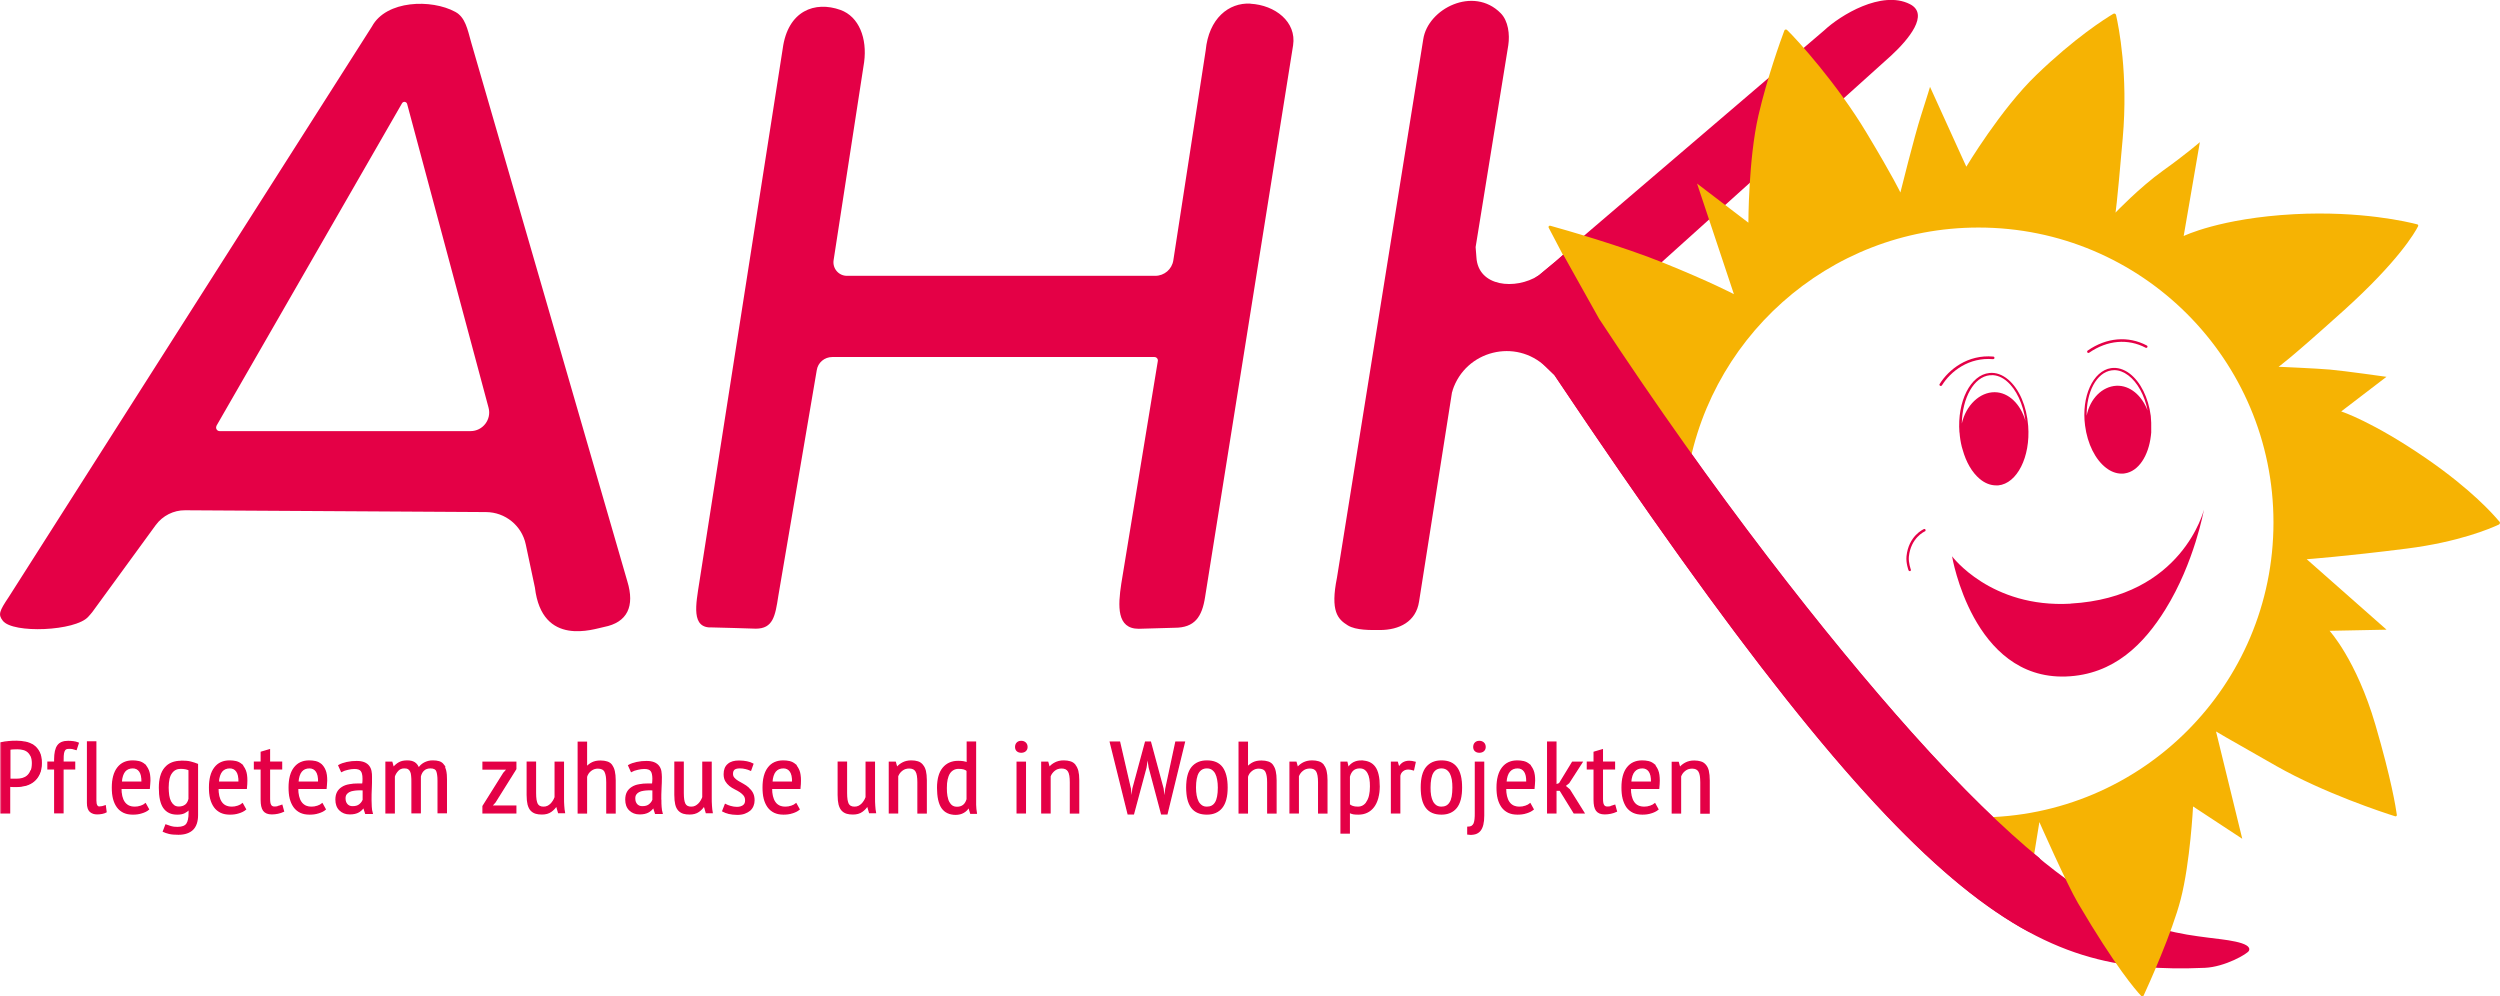 <?xml version="1.0" encoding="UTF-8"?>
<svg xmlns="http://www.w3.org/2000/svg" id="Ebene_1" viewBox="0 0 221.06 88.11">
  <defs>
    <style>.cls-1{fill:none;stroke:#e40046;stroke-miterlimit:10;stroke-width:.13px;}.cls-2{fill:#e40046;}.cls-2,.cls-3{stroke-width:0px;}.cls-3{fill:#f6b303;}</style>
  </defs>
  <path class="cls-2" d="m19.14,37.65l16.41-28.52c.11-.19.39-.15.45.06l7.2,26.86c.28,1.04-.51,2.07-1.59,2.07h-22.19c-.24,0-.39-.26-.27-.47M41.67,3.77c-.34-1.22-.53-2.24-1.41-2.72-2.11-1.15-6.11-1.04-7.37,1.29L.78,52.78c-.85,1.27-.96,1.56-.53,2.11.88,1.15,6.44.92,7.56-.36.12-.14.25-.27.36-.42l5.6-7.68c.61-.83,1.58-1.32,2.6-1.31l26.61.16c1.7.01,3.16,1.2,3.51,2.86l.81,3.82c.63,5.3,5.24,3.65,6.11,3.48,2.06-.4,2.74-1.82,2.06-4.04L41.67,3.77Z"></path>
  <path class="cls-2" d="m110.56.32c-1.9-.1-3.68,1.3-3.95,4.15l-2.86,18.55c-.12.79-.8,1.37-1.6,1.37h-27.26c-.73,0-1.29-.65-1.18-1.38l2.7-17.52c.28-2.09-.45-4.02-2.09-4.61-2.25-.81-4.66.05-5.11,3.43l-7.37,47.16c-.3,1.96-.77,4.12,1.14,4.01.19-.01,3.67.11,3.85.11,1.52,0,1.72-1.1,1.99-2.88l3.4-19.97c.1-.68.69-1.17,1.37-1.17h28.49c.19,0,.33.17.3.35l-3.23,19.68c-.3,1.98-.42,4,1.54,4,.17,0,3-.09,3.17-.09,1.77,0,2.43-.95,2.7-2.73l7.78-48.77c.32-2.08-1.59-3.56-3.77-3.68"></path>
  <path class="cls-2" d="m128.45,34.53l-.06.17-2.91,18.49c-.27,1.78-1.74,2.52-3.48,2.52-.77,0-2.09.04-2.82-.41-.89-.55-1.56-1.24-.96-4.22l7.63-47.61c.41-2.71,4.45-4.74,6.85-2.3.67.68.81,1.88.67,2.82l-2.89,17.86.07.9c.15,2.62,3.45,2.91,5.49,1.62l1.44-1.19c.87-.76,1.7-1.56,1.85-1.71l21.98-18.79c1.42-1.33,5.07-3.57,7.56-2.32,1.78.89-.13,3.15-1.63,4.54l-25.87,23.29c10.2,15.53,20.19,28.22,27.67,36.59,14.97,16.75,21.5,17.52,26.21,18.13,1.29.17,3.96.38,3.61,1.16-.12.27-2.12,1.43-3.9,1.51-15.1.63-25.25-4.2-57.52-52.41l-.74-.72c-2.67-2.57-7.11-1.46-8.26,2.07"></path>
  <path class="cls-3" d="m221.01,46.13c-.52-.63-2.48-2.85-6.48-5.6-4.74-3.26-7.51-4.15-7.51-4.15l4-3.06s-3.74-.53-4.99-.64c-1.13-.1-4.55-.25-4.55-.25,0,0,.76-.47,5.78-4.99,4.79-4.32,6.27-6.86,6.56-7.44.03-.07,0-.14-.07-.16-.79-.21-4.98-1.21-10.88-.9-6.57.35-9.78,1.93-9.78,1.93l1.43-8.3s-1.19,1.04-3.26,2.52-4.2,3.71-4.2,3.71c0,0,.09-.24.64-6.57.5-5.65-.36-9.89-.59-10.9-.02-.11-.15-.17-.24-.11-.72.43-3.38,2.1-6.82,5.42-3.13,3.01-6.18,8.1-6.18,8.1l-3.21-7.06s-.2.69-.79,2.52c-.59,1.83-1.83,6.82-1.83,6.82,0,0-.59-1.28-2.97-5.24-2.62-4.38-6.21-8.33-7.05-9.13-.08-.07-.2-.05-.24.05-.32.85-1.52,4.18-2.29,7.5-.89,3.85-.89,9.49-.89,9.49l-4.54-3.46,3.26,9.78s-2.07-1.09-6.23-2.77c-3.63-1.47-8.78-2.94-10.01-3.28-.1-.03-.19.08-.14.17l11.53,21.98.6.89c1.58-12.89,12.56-22.88,25.88-22.88,14.41,0,26.08,11.68,26.08,26.08s-11.68,26.08-26.08,26.08c-.7,0-1.39-.04-2.08-.09l6.42,6.92,1.04-6.42s2.42,5.48,3.41,7.16c3.32,5.64,5.1,7.69,5.59,8.21.07.07.18.05.22-.03.44-.95,2.53-5.6,3.28-8.52.84-3.26,1.09-8.2,1.09-8.2l4.35,2.86-2.32-9.49s.64.4,5.34,3.06c4.23,2.4,9.5,4.13,10.5,4.44.08.03.16-.04.15-.12-.09-.65-.48-3.13-1.9-7.98-1.68-5.73-4.05-8.3-4.05-8.3l5.04-.1-7.06-6.23s3.41-.25,8.84-.94c4.59-.58,7.39-1.77,8.14-2.12.11-.05.14-.19.06-.28"></path>
  <path class="cls-2" d="m136.05,24.36l2.19-1.82,3.16,5.65c10.21,15.53,20.19,28.22,27.67,36.59,4.44,4.96,8.13,8.52,11.26,11.09.31.26,4.11,9.42-1.53,6.2-9.52-5.45-21.06-18.61-41.34-48.9l-.75-.72c-2.67-2.57-2.7-6.81-.66-8.1"></path>
  <path class="cls-2" d="m176.12,33.17c.45,0,.91.18,1.33.54.84.71,1.45,2.03,1.65,3.51-.43-1.48-1.48-2.53-2.72-2.54-1.32-.01-2.54,1.15-2.91,2.77.05-2.28,1.07-4.13,2.48-4.27.06,0,.11,0,.16,0m-2.84,5.06c.03.44.1.87.2,1.27.02.09.05.18.08.27.3,1.08.82,1.99,1.5,2.56.46.39.96.58,1.46.58.06,0,.12,0,.18,0,1.67-.16,2.86-2.52,2.65-5.26-.13-1.75-.8-3.28-1.77-4.1-.51-.43-1.08-.64-1.65-.58-1.68.16-2.87,2.52-2.66,5.26"></path>
  <path class="cls-2" d="m186.71,32.75c.08-.01.16-.02.24-.02.42,0,.84.16,1.24.46.82.62,1.44,1.76,1.71,3.11-.51-1.33-1.56-2.24-2.75-2.19-1.27.06-2.35,1.15-2.64,2.65-.03-2.09.87-3.82,2.2-4.01m-.47,8.63c.43.33.9.5,1.36.5.09,0,.19,0,.28-.02,1.22-.18,2.1-1.55,2.31-3.33.03-.19.04-.38.03-.56.01-.39,0-.78-.04-1.19-.21-1.62-.91-3.02-1.87-3.75-.52-.39-1.08-.56-1.64-.48-1.6.24-2.64,2.52-2.3,5.08.21,1.62.91,3.02,1.87,3.75"></path>
  <path class="cls-2" d="m176.24,31.75c.06.01.12-.04.12-.1s-.04-.12-.1-.12c-2.26-.2-3.94,1.13-4.75,2.43-.03.05-.02.12.04.15.02.01.04.02.06.02.04,0,.07-.02.1-.05.78-1.25,2.38-2.51,4.54-2.32"></path>
  <path class="cls-2" d="m184.67,31.21s.04,0,.06-.02c1.6-1.11,3.43-1.27,5-.44.05.03.12,0,.15-.05.03-.05,0-.12-.05-.15-1.65-.87-3.56-.71-5.23.45-.05.04-.06.1-.03.16.02.03.06.05.09.05"></path>
  <path class="cls-2" d="m170.13,46.78c-.06.02-1.37.61-1.55,2.41-.06.59.17,1.21.18,1.24.02.04.06.07.1.07.01,0,.02,0,.04,0,.06-.02.09-.09.06-.15,0,0-.22-.6-.17-1.13.17-1.66,1.36-2.21,1.41-2.23.06-.02.08-.09.06-.15s-.09-.08-.15-.06"></path>
  <path class="cls-2" d="m183.1,53.38c-7.08.4-10.49-4.19-10.49-4.19,0,0,1.81,10.89,10.04,10.63,4.31-.14,6.97-2.95,8.82-5.93,2.58-4.15,3.41-8.82,3.41-8.82,0,0-1.89,7.74-11.78,8.3"></path>
  <path class="cls-2" d="m2.74,68.18c-.08.19-.19.34-.32.45-.13.11-.28.18-.45.23-.17.04-.35.06-.53.06h-.12c-.06,0-.11,0-.17,0-.06,0-.12,0-.17,0s-.1-.01-.12-.02v-2.66c.07-.02.17-.03.29-.04.12-.01.25-.01.38-.01.18,0,.35.02.51.06.17.04.31.11.43.21s.22.24.3.4c.07.17.11.37.11.62,0,.29-.04.52-.12.71m.21-2.25c-.21-.14-.44-.24-.7-.29-.26-.05-.52-.08-.78-.08-.23,0-.47,0-.7.03-.24.02-.46.05-.67.1v6.18h.74v-2.37s.07.01.13.02.13.01.19.01c.06,0,.13,0,.19,0h.13c.28,0,.54-.04.81-.11.26-.08.49-.19.69-.36.2-.16.36-.38.48-.64.12-.26.18-.58.18-.96s-.06-.7-.19-.95c-.13-.25-.3-.45-.5-.59"></path>
  <path class="cls-1" d="m2.74,68.18c-.08.19-.19.34-.32.45-.13.11-.28.18-.45.23-.17.04-.35.06-.53.06h-.12c-.06,0-.11,0-.17,0-.06,0-.12,0-.17,0s-.1-.01-.12-.02v-2.66c.07-.02.17-.03.29-.04.12-.01.25-.01.38-.01.18,0,.35.02.51.06.17.04.31.11.43.21s.22.24.3.4c.07.17.11.37.11.62,0,.29-.04.52-.12.71Zm.21-2.25c-.21-.14-.44-.24-.7-.29-.26-.05-.52-.08-.78-.08-.23,0-.47,0-.7.03-.24.02-.46.05-.67.1v6.18h.74v-2.37s.07.01.13.02.13.01.19.01c.06,0,.13,0,.19,0h.13c.28,0,.54-.04.81-.11.26-.08.49-.19.69-.36.2-.16.36-.38.48-.64.12-.26.18-.58.18-.96s-.06-.7-.19-.95c-.13-.25-.3-.45-.5-.59Z"></path>
  <path class="cls-2" d="m6.03,65.57c-.43,0-.73.12-.91.37-.18.25-.27.65-.27,1.21v.25h-.6v.58h.6v3.88h.71v-3.88h1.03v-.58h-1.03c0-.23,0-.42.01-.57.01-.16.03-.29.07-.39.04-.1.09-.18.16-.22.07-.05.17-.07.31-.07.09,0,.19,0,.29.02.1.02.21.05.33.09l.18-.55c-.15-.06-.29-.1-.43-.11-.14-.02-.29-.03-.46-.03"></path>
  <path class="cls-1" d="m6.03,65.57c-.43,0-.73.12-.91.37-.18.25-.27.65-.27,1.21v.25h-.6v.58h.6v3.88h.71v-3.88h1.03v-.58h-1.03c0-.23,0-.42.01-.57.01-.16.03-.29.07-.39.04-.1.09-.18.16-.22.07-.05.17-.07.31-.07.09,0,.19,0,.29.02.1.02.21.05.33.09l.18-.55c-.15-.06-.29-.1-.43-.11-.14-.02-.29-.03-.46-.03Z"></path>
  <path class="cls-2" d="m8.81,71.38c-.11,0-.2-.04-.26-.14-.06-.09-.09-.24-.09-.45v-5.18h-.71v5.39c0,.35.08.6.23.74.16.14.36.21.61.21.12,0,.26-.01.42-.04.15-.03.27-.07.36-.12l-.07-.52c-.18.07-.34.1-.48.1"></path>
  <path class="cls-1" d="m8.81,71.38c-.11,0-.2-.04-.26-.14-.06-.09-.09-.24-.09-.45v-5.18h-.71v5.39c0,.35.08.6.23.74.16.14.36.21.61.21.12,0,.26-.01.42-.04.15-.03.27-.07.36-.12l-.07-.52c-.18.07-.34.1-.48.1Z"></path>
  <path class="cls-2" d="m10.71,69.17c.03-.45.14-.77.31-.98.18-.21.42-.31.72-.31.26,0,.47.1.62.31.15.21.22.53.21.98h-1.87Zm2.06-1.56c-.15-.12-.31-.21-.49-.25-.18-.04-.36-.06-.55-.06-.57,0-1,.2-1.31.6-.31.4-.47.98-.47,1.74,0,.36.03.68.1.96.07.28.18.53.33.74.15.21.34.36.56.47.23.11.5.16.81.16.27,0,.53-.03.77-.11.24-.07.45-.17.6-.3l-.26-.47c-.09.08-.23.15-.4.21-.18.06-.35.09-.53.09-.23,0-.42-.04-.58-.12-.15-.08-.28-.19-.38-.34-.1-.15-.17-.32-.22-.53-.05-.21-.07-.44-.07-.7h2.51c.01-.12.02-.25.03-.36.01-.12.02-.22.02-.32,0-.36-.04-.66-.13-.88-.09-.23-.21-.4-.35-.53"></path>
  <path class="cls-1" d="m10.71,69.17c.03-.45.14-.77.31-.98.18-.21.42-.31.72-.31.26,0,.47.1.62.31.15.21.22.53.21.98h-1.87Zm2.06-1.56c-.15-.12-.31-.21-.49-.25-.18-.04-.36-.06-.55-.06-.57,0-1,.2-1.31.6-.31.4-.47.98-.47,1.74,0,.36.03.68.1.96.07.28.18.53.33.74.15.21.34.36.56.47.23.11.5.16.81.16.27,0,.53-.03.77-.11.24-.07.45-.17.6-.3l-.26-.47c-.09.08-.23.15-.4.21-.18.06-.35.09-.53.09-.23,0-.42-.04-.58-.12-.15-.08-.28-.19-.38-.34-.1-.15-.17-.32-.22-.53-.05-.21-.07-.44-.07-.7h2.51c.01-.12.02-.25.03-.36.01-.12.02-.22.02-.32,0-.36-.04-.66-.13-.88-.09-.23-.21-.4-.35-.53Z"></path>
  <path class="cls-2" d="m16.73,70.67c-.07.24-.17.42-.32.53s-.34.18-.59.18c-.18,0-.33-.04-.45-.13s-.22-.21-.3-.36c-.08-.16-.14-.34-.17-.55s-.05-.44-.05-.69c0-.61.1-1.05.31-1.32.2-.28.48-.41.81-.41.31,0,.56.05.76.14v2.62h0Zm-.68-3.34c-.64,0-1.12.19-1.45.59-.33.39-.49.97-.49,1.74s.12,1.38.38,1.75.64.56,1.18.56c.26,0,.47-.04.63-.12.16-.08.3-.18.41-.32h.03v.33c0,.48-.07.81-.22,1.02-.15.2-.43.3-.83.3-.23,0-.42-.02-.58-.07-.16-.05-.3-.1-.44-.15l-.21.55c.13.06.3.12.51.17s.48.07.81.07c.54,0,.95-.14,1.24-.41.28-.27.43-.7.43-1.27v-4.48c-.17-.07-.37-.13-.59-.19-.22-.06-.49-.08-.8-.08"></path>
  <path class="cls-1" d="m16.73,70.67c-.07.24-.17.42-.32.53s-.34.18-.59.18c-.18,0-.33-.04-.45-.13s-.22-.21-.3-.36c-.08-.16-.14-.34-.17-.55s-.05-.44-.05-.69c0-.61.1-1.05.31-1.32.2-.28.48-.41.81-.41.31,0,.56.05.76.14v2.62h0Zm-.68-3.34c-.64,0-1.12.19-1.45.59-.33.39-.49.97-.49,1.74s.12,1.38.38,1.75.64.56,1.18.56c.26,0,.47-.04.63-.12.16-.08.3-.18.41-.32h.03v.33c0,.48-.07.81-.22,1.02-.15.2-.43.3-.83.3-.23,0-.42-.02-.58-.07-.16-.05-.3-.1-.44-.15l-.21.55c.13.06.3.12.51.17s.48.07.81.07c.54,0,.95-.14,1.24-.41.28-.27.43-.7.43-1.27v-4.48c-.17-.07-.37-.13-.59-.19-.22-.06-.49-.08-.8-.08Z"></path>
  <path class="cls-2" d="m19.29,69.17c.03-.45.14-.77.31-.98.18-.21.42-.31.72-.31.26,0,.47.1.62.31.15.21.22.53.21.98h-1.87Zm2.06-1.56c-.15-.12-.31-.21-.49-.25-.18-.04-.36-.06-.55-.06-.57,0-1.01.2-1.31.6-.31.4-.46.98-.46,1.74,0,.36.03.68.1.96s.18.53.33.74c.15.21.34.36.56.47.23.11.5.16.8.16.27,0,.53-.03.77-.11.24-.07.44-.17.6-.3l-.26-.47c-.09.08-.23.15-.4.21-.18.06-.35.09-.53.09-.23,0-.42-.04-.58-.12-.16-.08-.28-.19-.38-.34-.1-.15-.17-.32-.22-.53-.05-.21-.07-.44-.07-.7h2.51c.01-.12.02-.25.03-.36.01-.12.01-.22.01-.32,0-.36-.04-.66-.13-.88s-.21-.4-.35-.53"></path>
  <path class="cls-1" d="m19.29,69.17c.03-.45.14-.77.31-.98.18-.21.42-.31.72-.31.26,0,.47.1.62.31.15.21.22.53.21.98h-1.87Zm2.06-1.56c-.15-.12-.31-.21-.49-.25-.18-.04-.36-.06-.55-.06-.57,0-1.01.2-1.31.6-.31.4-.46.98-.46,1.74,0,.36.03.68.1.96s.18.53.33.74c.15.21.34.36.56.47.23.11.5.16.8.16.27,0,.53-.03.77-.11.24-.07.44-.17.6-.3l-.26-.47c-.09.08-.23.15-.4.21-.18.06-.35.09-.53.09-.23,0-.42-.04-.58-.12-.16-.08-.28-.19-.38-.34-.1-.15-.17-.32-.22-.53-.05-.21-.07-.44-.07-.7h2.51c.01-.12.02-.25.03-.36.01-.12.01-.22.01-.32,0-.36-.04-.66-.13-.88s-.21-.4-.35-.53Z"></path>
  <path class="cls-2" d="m24.6,71.34c-.1.03-.21.04-.34.04-.16,0-.27-.06-.34-.18-.07-.11-.1-.3-.1-.56v-2.66h1.07v-.58h-1.07v-1.09l-.71.21v.88h-.6v.58h.6v2.74c0,.44.07.75.21.94.14.19.38.29.71.29.19,0,.37-.02.55-.06.18-.04.33-.09.48-.16l-.14-.51c-.11.04-.21.08-.31.1"></path>
  <path class="cls-1" d="m24.6,71.34c-.1.03-.21.04-.34.04-.16,0-.27-.06-.34-.18-.07-.11-.1-.3-.1-.56v-2.66h1.07v-.58h-1.07v-1.09l-.71.21v.88h-.6v.58h.6v2.74c0,.44.07.75.21.94.14.19.38.29.71.29.19,0,.37-.02.55-.06.18-.04.33-.09.48-.16l-.14-.51c-.11.04-.21.08-.31.1Z"></path>
  <path class="cls-2" d="m26.33,69.17c.03-.45.14-.77.31-.98.18-.21.42-.31.72-.31.26,0,.47.1.62.31.15.21.22.53.21.98h-1.87Zm2.06-1.56c-.15-.12-.31-.21-.49-.25-.18-.04-.36-.06-.55-.06-.57,0-1,.2-1.31.6-.31.4-.46.98-.46,1.74,0,.36.03.68.1.96.07.28.18.53.33.74.15.21.34.36.56.47.23.11.5.16.81.16.27,0,.53-.03.77-.11.24-.07.45-.17.6-.3l-.26-.47c-.09.08-.23.15-.4.21-.18.06-.35.09-.53.09-.23,0-.42-.04-.58-.12-.15-.08-.28-.19-.38-.34-.1-.15-.17-.32-.22-.53-.05-.21-.07-.44-.07-.7h2.51c.01-.12.02-.25.03-.36.01-.12.02-.22.02-.32,0-.36-.04-.66-.13-.88-.09-.23-.21-.4-.35-.53"></path>
  <path class="cls-1" d="m26.33,69.17c.03-.45.14-.77.31-.98.18-.21.42-.31.72-.31.26,0,.47.1.62.31.15.21.22.53.21.98h-1.87Zm2.06-1.56c-.15-.12-.31-.21-.49-.25-.18-.04-.36-.06-.55-.06-.57,0-1,.2-1.31.6-.31.4-.46.98-.46,1.74,0,.36.03.68.1.96.07.28.18.53.33.74.15.21.34.36.56.47.23.11.5.16.81.16.27,0,.53-.03.77-.11.24-.07.45-.17.6-.3l-.26-.47c-.09.08-.23.15-.4.21-.18.06-.35.09-.53.09-.23,0-.42-.04-.58-.12-.15-.08-.28-.19-.38-.34-.1-.15-.17-.32-.22-.53-.05-.21-.07-.44-.07-.7h2.51c.01-.12.02-.25.03-.36.01-.12.02-.22.02-.32,0-.36-.04-.66-.13-.88-.09-.23-.21-.4-.35-.53Z"></path>
  <path class="cls-2" d="m32.11,70.78c-.06.14-.16.27-.31.39-.15.12-.36.18-.63.18-.2,0-.37-.07-.49-.2s-.19-.31-.19-.55c0-.15.03-.28.1-.38.07-.1.16-.18.28-.24.12-.06.25-.1.4-.12.15-.02.3-.04.46-.04.06,0,.13,0,.2,0,.06,0,.13,0,.2.01v.94h0Zm.68-.07c0-.3,0-.62.02-.96s.02-.69.02-1.04c0-.18-.01-.35-.04-.51-.03-.16-.09-.31-.19-.44-.1-.13-.23-.23-.4-.3s-.39-.11-.67-.11c-.3,0-.59.03-.86.09-.27.06-.51.14-.7.25l.23.51c.14-.08.32-.14.54-.19.22-.05.41-.08.6-.08.29,0,.5.07.61.21.11.14.17.37.17.71,0,.14,0,.31-.03.49-.07,0-.14,0-.21,0h-.2c-.29,0-.56.02-.8.07-.24.04-.45.12-.62.23-.17.11-.31.25-.4.42-.09.17-.14.39-.14.64,0,.39.11.7.34.92s.51.33.87.33c.32,0,.58-.06.77-.17.19-.11.33-.25.43-.4h.04l.17.53h.56c-.05-.17-.08-.36-.09-.55s-.02-.4-.02-.63"></path>
  <path class="cls-1" d="m32.11,70.78c-.06.14-.16.27-.31.39-.15.12-.36.18-.63.18-.2,0-.37-.07-.49-.2s-.19-.31-.19-.55c0-.15.03-.28.1-.38.07-.1.16-.18.28-.24.12-.06.25-.1.4-.12.15-.02.3-.04.46-.04.06,0,.13,0,.2,0,.06,0,.13,0,.2.01v.94h0Zm.68-.07c0-.3,0-.62.02-.96s.02-.69.02-1.04c0-.18-.01-.35-.04-.51-.03-.16-.09-.31-.19-.44-.1-.13-.23-.23-.4-.3s-.39-.11-.67-.11c-.3,0-.59.03-.86.09-.27.06-.51.14-.7.25l.23.51c.14-.08.32-.14.54-.19.22-.05.41-.08.6-.08.29,0,.5.07.61.21.11.14.17.37.17.71,0,.14,0,.31-.03.49-.07,0-.14,0-.21,0h-.2c-.29,0-.56.02-.8.07-.24.04-.45.12-.62.23-.17.11-.31.25-.4.42-.09.17-.14.39-.14.64,0,.39.11.7.34.92s.51.33.87.33c.32,0,.58-.06.77-.17.19-.11.33-.25.43-.4h.04l.17.53h.56c-.05-.17-.08-.36-.09-.55s-.02-.4-.02-.63Z"></path>
  <path class="cls-2" d="m39.2,67.64c-.1-.13-.22-.22-.38-.27-.16-.05-.34-.07-.56-.07-.26,0-.5.06-.73.18-.22.12-.39.28-.51.49-.09-.25-.22-.42-.38-.52-.16-.1-.37-.15-.62-.15-.3,0-.54.05-.73.16-.19.11-.35.25-.49.42h-.03l-.13-.47h-.5v4.46h.71v-3.21c.06-.2.17-.38.32-.54.15-.16.34-.24.57-.24.15,0,.27.02.36.07.09.05.16.13.22.24.05.11.09.25.1.41.02.17.02.37.02.61v2.65h.71v-3.21c.06-.24.16-.43.31-.56.15-.14.35-.21.6-.21.3,0,.49.09.57.28.08.19.12.48.12.86v2.83h.71v-2.91c0-.32-.02-.59-.07-.8-.05-.21-.12-.38-.21-.51"></path>
  <path class="cls-1" d="m39.2,67.64c-.1-.13-.22-.22-.38-.27-.16-.05-.34-.07-.56-.07-.26,0-.5.06-.73.18-.22.12-.39.28-.51.49-.09-.25-.22-.42-.38-.52-.16-.1-.37-.15-.62-.15-.3,0-.54.05-.73.16-.19.11-.35.25-.49.42h-.03l-.13-.47h-.5v4.46h.71v-3.21c.06-.2.17-.38.32-.54.15-.16.34-.24.57-.24.15,0,.27.02.36.07.09.05.16.13.22.24.05.11.09.25.1.41.02.17.02.37.02.61v2.65h.71v-3.21c.06-.24.16-.43.31-.56.15-.14.35-.21.6-.21.3,0,.49.09.57.28.08.19.12.48.12.86v2.83h.71v-2.91c0-.32-.02-.59-.07-.8-.05-.21-.12-.38-.21-.51Z"></path>
  <polygon class="cls-2" points="42.72 67.99 44.89 67.99 44.55 68.37 42.72 71.29 42.72 71.87 45.6 71.87 45.6 71.29 43.43 71.29 43.76 70.93 45.6 67.99 45.6 67.41 42.72 67.41 42.72 67.99"></polygon>
  <polygon class="cls-1" points="42.72 67.99 44.89 67.99 44.55 68.37 42.72 71.29 42.72 71.87 45.6 71.87 45.6 71.29 43.43 71.29 43.76 70.93 45.6 67.99 45.6 67.41 42.72 67.41 42.72 67.99"></polygon>
  <path class="cls-2" d="m49.81,70.6v-3.19h-.71v3.09c-.04.11-.09.22-.16.33-.07.11-.14.2-.23.29-.09.08-.18.15-.29.2-.11.05-.23.07-.37.07-.27,0-.46-.1-.56-.29s-.15-.52-.15-.97v-2.73h-.71v2.89c0,.34.03.62.08.83.06.22.14.39.25.51.11.12.25.21.41.26.16.05.34.07.55.07.32,0,.58-.07.79-.22.21-.15.37-.32.48-.51h.03l.18.62h.5c-.03-.17-.06-.37-.07-.6-.02-.23-.02-.45-.02-.66"></path>
  <path class="cls-1" d="m49.81,70.6v-3.19h-.71v3.09c-.04.11-.09.22-.16.33-.07.11-.14.2-.23.29-.09.08-.18.15-.29.2-.11.05-.23.07-.37.07-.27,0-.46-.1-.56-.29s-.15-.52-.15-.97v-2.73h-.71v2.89c0,.34.03.62.08.83.06.22.14.39.25.51.11.12.25.21.41.26.16.05.34.07.55.07.32,0,.58-.07.79-.22.21-.15.37-.32.48-.51h.03l.18.62h.5c-.03-.17-.06-.37-.07-.6-.02-.23-.02-.45-.02-.66Z"></path>
  <path class="cls-2" d="m54.07,67.66c-.1-.13-.24-.22-.4-.27-.16-.05-.35-.08-.57-.08-.29,0-.53.05-.73.15-.2.1-.36.23-.49.38h-.03v-2.2h-.71v6.24h.71v-3.2c.07-.23.19-.41.38-.56.19-.15.4-.22.63-.22.32,0,.54.11.65.32.11.22.16.53.16.95v2.71h.71v-2.88c0-.32-.03-.59-.08-.81-.05-.22-.13-.39-.24-.52"></path>
  <path class="cls-1" d="m54.07,67.66c-.1-.13-.24-.22-.4-.27-.16-.05-.35-.08-.57-.08-.29,0-.53.05-.73.15-.2.1-.36.23-.49.38h-.03v-2.2h-.71v6.24h.71v-3.2c.07-.23.19-.41.38-.56.19-.15.4-.22.63-.22.32,0,.54.11.65.32.11.22.16.53.16.95v2.71h.71v-2.88c0-.32-.03-.59-.08-.81-.05-.22-.13-.39-.24-.52Z"></path>
  <path class="cls-2" d="m57.73,70.78c-.06.14-.16.27-.31.39-.15.12-.36.18-.63.18-.2,0-.37-.07-.49-.2s-.19-.31-.19-.55c0-.15.03-.28.1-.38.07-.1.16-.18.28-.24.12-.06.25-.1.4-.12.15-.02.3-.04.46-.04.06,0,.13,0,.2,0,.06,0,.13,0,.2.01v.94h0Zm.68-.07c0-.3,0-.62.02-.96.02-.34.03-.69.03-1.04,0-.18-.02-.35-.04-.51-.03-.16-.09-.31-.19-.44-.1-.13-.23-.23-.4-.3-.17-.07-.39-.11-.67-.11-.3,0-.59.03-.86.09-.27.06-.51.14-.7.25l.23.51c.14-.08.32-.14.54-.19.22-.05.41-.08.6-.08.29,0,.5.07.61.21.11.14.17.37.17.71,0,.14-.01.31-.03.49-.07,0-.14,0-.21,0h-.2c-.29,0-.56.02-.8.07-.24.04-.45.12-.62.23-.17.11-.31.25-.4.42-.09.17-.14.39-.14.64,0,.39.11.7.34.92s.51.33.87.33c.32,0,.58-.06.77-.17.19-.11.33-.25.43-.4h.04l.17.53h.56c-.05-.17-.08-.36-.09-.55-.02-.19-.02-.4-.02-.63"></path>
  <path class="cls-1" d="m57.73,70.78c-.06.14-.16.27-.31.39-.15.12-.36.18-.63.18-.2,0-.37-.07-.49-.2s-.19-.31-.19-.55c0-.15.03-.28.1-.38.07-.1.16-.18.28-.24.12-.06.25-.1.4-.12.15-.02.3-.04.46-.04.06,0,.13,0,.2,0,.06,0,.13,0,.2.01v.94h0Zm.68-.07c0-.3,0-.62.02-.96.02-.34.03-.69.03-1.04,0-.18-.02-.35-.04-.51-.03-.16-.09-.31-.19-.44-.1-.13-.23-.23-.4-.3-.17-.07-.39-.11-.67-.11-.3,0-.59.03-.86.09-.27.06-.51.14-.7.25l.23.51c.14-.08.32-.14.54-.19.22-.05.41-.08.6-.08.29,0,.5.07.61.21.11.14.17.37.17.71,0,.14-.01.31-.03.49-.07,0-.14,0-.21,0h-.2c-.29,0-.56.02-.8.07-.24.04-.45.12-.62.23-.17.11-.31.25-.4.42-.09.17-.14.39-.14.64,0,.39.11.7.34.92s.51.33.87.33c.32,0,.58-.06.77-.17.19-.11.33-.25.43-.4h.04l.17.53h.56c-.05-.17-.08-.36-.09-.55-.02-.19-.02-.4-.02-.63Z"></path>
  <path class="cls-2" d="m62.87,70.6v-3.19h-.71v3.09c-.04.11-.09.22-.16.33-.06.11-.14.2-.23.29-.09.08-.18.15-.29.2-.11.05-.23.07-.37.07-.27,0-.46-.1-.56-.29-.1-.19-.15-.52-.15-.97v-2.73h-.71v2.89c0,.34.03.62.08.83.05.22.14.39.25.51.11.12.25.21.41.26.16.05.34.07.55.07.31,0,.58-.07.79-.22.21-.15.37-.32.48-.51h.03l.18.62h.5c-.03-.17-.06-.37-.07-.6-.02-.23-.02-.45-.02-.66"></path>
  <path class="cls-1" d="m62.87,70.6v-3.19h-.71v3.09c-.04.11-.09.22-.16.33-.06.11-.14.2-.23.29-.09.08-.18.15-.29.2-.11.05-.23.07-.37.07-.27,0-.46-.1-.56-.29-.1-.19-.15-.52-.15-.97v-2.73h-.71v2.89c0,.34.03.62.08.83.05.22.14.39.25.51.11.12.25.21.41.26.16.05.34.07.55.07.31,0,.58-.07.79-.22.21-.15.37-.32.48-.51h.03l.18.62h.5c-.03-.17-.06-.37-.07-.6-.02-.23-.02-.45-.02-.66Z"></path>
  <path class="cls-2" d="m66.16,69.68c-.14-.12-.29-.23-.46-.32-.17-.09-.32-.18-.46-.26-.14-.09-.26-.18-.35-.29-.09-.1-.14-.23-.14-.38,0-.19.05-.33.16-.42.11-.09.28-.13.52-.13.17,0,.34.02.5.06.17.04.31.09.44.15l.19-.53c-.15-.08-.31-.14-.51-.18-.2-.04-.43-.07-.7-.07-.42,0-.74.09-.96.29-.23.19-.34.48-.34.86,0,.24.05.43.14.59.09.15.21.29.35.4.14.11.29.21.46.29s.32.17.46.26c.14.1.26.2.35.32.09.12.14.27.14.46,0,.22-.08.38-.23.48-.15.1-.34.15-.55.15-.19,0-.38-.03-.56-.08-.18-.05-.34-.11-.47-.18l-.22.56c.15.08.32.15.53.2.21.05.46.08.75.08.24,0,.46-.03.64-.1s.33-.15.46-.26c.12-.11.21-.24.27-.39.06-.15.09-.31.09-.47,0-.26-.05-.47-.14-.64-.09-.17-.21-.31-.35-.43"></path>
  <path class="cls-1" d="m66.16,69.68c-.14-.12-.29-.23-.46-.32-.17-.09-.32-.18-.46-.26-.14-.09-.26-.18-.35-.29-.09-.1-.14-.23-.14-.38,0-.19.05-.33.16-.42.11-.09.28-.13.52-.13.17,0,.34.02.5.06.17.04.31.09.44.15l.19-.53c-.15-.08-.31-.14-.51-.18-.2-.04-.43-.07-.7-.07-.42,0-.74.09-.96.29-.23.19-.34.48-.34.86,0,.24.05.43.14.59.09.15.21.29.35.4.14.11.29.21.46.29s.32.17.46.26c.14.1.26.2.35.32.09.12.14.27.14.46,0,.22-.08.38-.23.48-.15.1-.34.15-.55.15-.19,0-.38-.03-.56-.08-.18-.05-.34-.11-.47-.18l-.22.56c.15.08.32.15.53.2.21.05.46.08.75.08.24,0,.46-.03.64-.1s.33-.15.46-.26c.12-.11.21-.24.27-.39.06-.15.09-.31.09-.47,0-.26-.05-.47-.14-.64-.09-.17-.21-.31-.35-.43Z"></path>
  <path class="cls-2" d="m68.24,69.17c.03-.45.14-.77.31-.98.18-.21.42-.31.72-.31.26,0,.47.1.62.31.15.21.22.53.21.98h-1.87Zm2.06-1.56c-.15-.12-.31-.21-.49-.25-.18-.04-.36-.06-.55-.06-.57,0-1.01.2-1.31.6-.31.4-.46.98-.46,1.74,0,.36.03.68.1.96s.18.53.33.74c.15.21.34.36.56.47.23.11.5.16.8.16.27,0,.53-.03.77-.11.24-.07.44-.17.6-.3l-.26-.47c-.09.08-.23.15-.4.21-.18.06-.35.09-.53.09-.23,0-.43-.04-.58-.12-.16-.08-.28-.19-.38-.34-.1-.15-.17-.32-.22-.53-.05-.21-.07-.44-.07-.7h2.51c.01-.12.02-.25.03-.36.01-.12.01-.22.01-.32,0-.36-.04-.66-.13-.88s-.21-.4-.35-.53"></path>
  <path class="cls-1" d="m68.24,69.17c.03-.45.14-.77.31-.98.18-.21.42-.31.72-.31.26,0,.47.1.62.31.15.21.22.53.21.98h-1.87Zm2.06-1.56c-.15-.12-.31-.21-.49-.25-.18-.04-.36-.06-.55-.06-.57,0-1.01.2-1.31.6-.31.4-.46.98-.46,1.74,0,.36.03.68.1.96s.18.53.33.74c.15.21.34.36.56.47.23.11.5.16.8.16.27,0,.53-.03.77-.11.24-.07.44-.17.6-.3l-.26-.47c-.09.08-.23.15-.4.21-.18.06-.35.09-.53.09-.23,0-.43-.04-.58-.12-.16-.08-.28-.19-.38-.34-.1-.15-.17-.32-.22-.53-.05-.21-.07-.44-.07-.7h2.51c.01-.12.02-.25.03-.36.01-.12.01-.22.01-.32,0-.36-.04-.66-.13-.88s-.21-.4-.35-.53Z"></path>
  <path class="cls-2" d="m77.31,70.6v-3.19h-.71v3.09c-.04.11-.09.22-.16.33-.07.11-.14.2-.23.29-.09.08-.18.15-.29.2-.11.05-.23.07-.37.07-.27,0-.46-.1-.56-.29-.1-.19-.15-.52-.15-.97v-2.73h-.71v2.89c0,.34.03.62.08.83.06.22.14.39.25.51.11.12.25.21.41.26.16.05.34.07.55.07.32,0,.58-.07.79-.22.21-.15.37-.32.48-.51h.03l.18.62h.5c-.03-.17-.06-.37-.07-.6-.02-.23-.02-.45-.02-.66"></path>
  <path class="cls-1" d="m77.31,70.6v-3.19h-.71v3.09c-.04.11-.09.22-.16.33-.07.11-.14.2-.23.29-.09.08-.18.15-.29.2-.11.05-.23.07-.37.07-.27,0-.46-.1-.56-.29-.1-.19-.15-.52-.15-.97v-2.73h-.71v2.89c0,.34.03.62.08.83.06.22.14.39.25.51.11.12.25.21.41.26.16.05.34.07.55.07.32,0,.58-.07.79-.22.21-.15.37-.32.48-.51h.03l.18.62h.5c-.03-.17-.06-.37-.07-.6-.02-.23-.02-.45-.02-.66Z"></path>
  <path class="cls-2" d="m81.55,67.65c-.11-.13-.24-.22-.4-.27-.16-.05-.35-.08-.56-.08-.3,0-.55.06-.76.17-.21.11-.38.25-.51.41h-.03l-.13-.47h-.51v4.46h.71v-3.24c.08-.21.2-.38.38-.52.17-.14.39-.22.65-.22.3,0,.5.1.62.3.12.2.17.52.17.97v2.72h.71v-2.89c0-.32-.03-.6-.08-.81-.05-.21-.14-.39-.25-.51"></path>
  <path class="cls-1" d="m81.55,67.65c-.11-.13-.24-.22-.4-.27-.16-.05-.35-.08-.56-.08-.3,0-.55.06-.76.17-.21.11-.38.25-.51.41h-.03l-.13-.47h-.51v4.46h.71v-3.24c.08-.21.2-.38.38-.52.17-.14.39-.22.65-.22.3,0,.5.1.62.3.12.2.17.52.17.97v2.72h.71v-2.89c0-.32-.03-.6-.08-.81-.05-.21-.14-.39-.25-.51Z"></path>
  <path class="cls-2" d="m85.54,70.64c-.13.5-.44.76-.91.76-.18,0-.33-.04-.45-.12-.12-.08-.22-.2-.3-.35-.08-.15-.13-.34-.17-.55-.04-.21-.05-.45-.05-.71,0-.6.1-1.03.29-1.32.19-.28.47-.43.81-.43.19,0,.34.02.46.05.11.03.22.08.31.16v2.52h0Zm.71-.3v-4.71h-.71v1.84c-.13-.05-.25-.08-.37-.1-.11-.02-.26-.03-.45-.03-.56,0-1,.2-1.32.59-.32.39-.48.97-.48,1.73,0,.8.13,1.39.39,1.77.26.37.66.56,1.19.56.28,0,.51-.06.71-.18s.34-.27.43-.44h.04l.16.53h.48c-.04-.24-.06-.48-.07-.73,0-.25,0-.52,0-.82"></path>
  <path class="cls-1" d="m85.54,70.64c-.13.5-.44.76-.91.76-.18,0-.33-.04-.45-.12-.12-.08-.22-.2-.3-.35-.08-.15-.13-.34-.17-.55-.04-.21-.05-.45-.05-.71,0-.6.1-1.03.29-1.32.19-.28.47-.43.81-.43.19,0,.34.02.46.05.11.03.22.08.31.16v2.52h0Zm.71-.3v-4.71h-.71v1.84c-.13-.05-.25-.08-.37-.1-.11-.02-.26-.03-.45-.03-.56,0-1,.2-1.32.59-.32.39-.48.97-.48,1.73,0,.8.13,1.39.39,1.77.26.37.66.56,1.19.56.28,0,.51-.06.71-.18s.34-.27.43-.44h.04l.16.53h.48c-.04-.24-.06-.48-.07-.73,0-.25,0-.52,0-.82Z"></path>
  <rect class="cls-2" x="89.95" y="67.41" width=".71" height="4.46"></rect>
  <rect class="cls-1" x="89.95" y="67.41" width=".71" height="4.46"></rect>
  <path class="cls-2" d="m90.3,65.57c-.15,0-.26.04-.35.13-.09.09-.13.21-.13.35s.04.25.13.33c.09.08.21.12.35.12s.27-.04.36-.12c.09-.08.14-.19.14-.33s-.05-.27-.14-.35c-.1-.09-.22-.13-.36-.13"></path>
  <path class="cls-1" d="m90.3,65.57c-.15,0-.26.04-.35.13-.09.09-.13.21-.13.35s.04.25.13.33c.09.08.21.12.35.12s.27-.04.36-.12c.09-.08.14-.19.14-.33s-.05-.27-.14-.35c-.1-.09-.22-.13-.36-.13Z"></path>
  <path class="cls-2" d="m95.04,67.65c-.11-.13-.24-.22-.41-.27-.16-.05-.35-.08-.56-.08-.3,0-.55.06-.76.17-.22.11-.39.25-.51.41h-.03l-.13-.47h-.51v4.46h.71v-3.24c.08-.21.21-.38.38-.52.17-.14.39-.22.65-.22.3,0,.5.1.62.3.12.2.17.52.17.97v2.72h.71v-2.89c0-.32-.03-.6-.08-.81-.06-.21-.14-.39-.25-.51"></path>
  <path class="cls-1" d="m95.04,67.65c-.11-.13-.24-.22-.41-.27-.16-.05-.35-.08-.56-.08-.3,0-.55.06-.76.17-.22.11-.39.25-.51.41h-.03l-.13-.47h-.51v4.46h.71v-3.24c.08-.21.21-.38.38-.52.17-.14.39-.22.65-.22.3,0,.5.1.62.3.12.2.17.52.17.97v2.72h.71v-2.89c0-.32-.03-.6-.08-.81-.06-.21-.14-.39-.25-.51Z"></path>
  <polygon class="cls-2" points="103.1 69.74 102.96 70.8 102.95 70.8 102.83 69.74 101.72 65.63 101.3 65.63 100.19 69.74 100.07 70.8 100.05 70.8 99.94 69.75 98.99 65.63 98.19 65.63 99.76 71.96 100.22 71.96 101.32 67.86 101.46 66.9 101.49 66.9 101.63 67.85 102.72 71.96 103.18 71.96 104.72 65.63 103.98 65.63 103.1 69.74"></polygon>
  <polygon class="cls-1" points="103.1 69.74 102.96 70.8 102.95 70.8 102.83 69.74 101.72 65.63 101.3 65.63 100.19 69.74 100.07 70.8 100.05 70.8 99.94 69.75 98.99 65.63 98.19 65.63 99.76 71.96 100.22 71.96 101.32 67.86 101.46 66.9 101.49 66.9 101.63 67.85 102.72 71.96 103.18 71.96 104.72 65.63 103.98 65.63 103.1 69.74"></polygon>
  <path class="cls-2" d="m107.49,70.98c-.17.28-.43.41-.77.41-.19,0-.34-.04-.47-.13-.13-.09-.24-.21-.32-.36-.08-.15-.14-.34-.18-.55-.04-.21-.06-.45-.06-.71,0-.61.09-1.06.26-1.34.18-.28.43-.42.77-.42.18,0,.34.04.47.13.13.09.24.21.32.36.08.15.14.34.18.56.04.22.06.45.06.71,0,.62-.09,1.07-.26,1.34m-.77-3.68c-.57,0-1,.19-1.31.56-.31.38-.46.97-.46,1.77s.14,1.37.43,1.76c.29.39.73.58,1.34.58.56,0,1-.19,1.3-.56.31-.38.47-.97.47-1.77s-.15-1.37-.43-1.76c-.29-.39-.73-.58-1.34-.58"></path>
  <path class="cls-1" d="m107.49,70.98c-.17.28-.43.41-.77.41-.19,0-.34-.04-.47-.13-.13-.09-.24-.21-.32-.36-.08-.15-.14-.34-.18-.55-.04-.21-.06-.45-.06-.71,0-.61.09-1.06.26-1.34.18-.28.43-.42.77-.42.18,0,.34.04.47.13.13.09.24.21.32.36.08.15.14.34.18.56.04.22.06.45.06.71,0,.62-.09,1.07-.26,1.34Zm-.77-3.68c-.57,0-1,.19-1.31.56-.31.38-.46.97-.46,1.77s.14,1.37.43,1.76c.29.39.73.58,1.34.58.56,0,1-.19,1.3-.56.31-.38.47-.97.47-1.77s-.15-1.37-.43-1.76c-.29-.39-.73-.58-1.34-.58Z"></path>
  <path class="cls-2" d="m112.51,67.66c-.1-.13-.24-.22-.4-.27-.16-.05-.35-.08-.57-.08-.29,0-.53.05-.73.15s-.36.23-.49.38h-.03v-2.2h-.71v6.24h.71v-3.2c.06-.23.19-.41.38-.56.19-.15.4-.22.63-.22.32,0,.54.11.65.32.11.22.16.53.16.95v2.71h.71v-2.88c0-.32-.03-.59-.08-.81s-.13-.39-.24-.52"></path>
  <path class="cls-1" d="m112.51,67.66c-.1-.13-.24-.22-.4-.27-.16-.05-.35-.08-.57-.08-.29,0-.53.05-.73.15s-.36.23-.49.38h-.03v-2.2h-.71v6.24h.71v-3.2c.06-.23.19-.41.38-.56.19-.15.4-.22.63-.22.32,0,.54.11.65.32.11.22.16.53.16.95v2.71h.71v-2.88c0-.32-.03-.59-.08-.81s-.13-.39-.24-.52Z"></path>
  <path class="cls-2" d="m117,67.65c-.11-.13-.24-.22-.41-.27-.16-.05-.35-.08-.56-.08-.3,0-.55.06-.77.17-.21.11-.38.25-.51.41h-.03l-.13-.47h-.51v4.46h.71v-3.24c.08-.21.2-.38.38-.52.17-.14.39-.22.65-.22.3,0,.5.1.62.3.11.2.17.52.17.97v2.72h.71v-2.89c0-.32-.03-.6-.08-.81-.05-.21-.14-.39-.24-.51"></path>
  <path class="cls-1" d="m117,67.65c-.11-.13-.24-.22-.41-.27-.16-.05-.35-.08-.56-.08-.3,0-.55.06-.77.17-.21.11-.38.25-.51.41h-.03l-.13-.47h-.51v4.46h.71v-3.24c.08-.21.2-.38.38-.52.17-.14.39-.22.65-.22.3,0,.5.1.62.3.11.2.17.52.17.97v2.72h.71v-2.89c0-.32-.03-.6-.08-.81-.05-.21-.14-.39-.24-.51Z"></path>
  <path class="cls-2" d="m120.9,70.91c-.2.32-.48.48-.83.48-.19,0-.34-.02-.46-.06s-.22-.1-.31-.17v-2.49c.14-.53.45-.79.93-.79.18,0,.33.04.45.12.12.08.22.19.3.34.08.15.14.32.17.52.04.2.05.43.05.68,0,.59-.1,1.05-.31,1.37m-.51-3.61c-.52,0-.9.2-1.15.59h-.04l-.11-.48h-.5v6.24h.71v-1.84c.13.06.25.11.36.13.11.02.26.03.45.03.28,0,.53-.05.76-.16.23-.11.42-.27.58-.48.16-.21.28-.47.36-.77.08-.3.13-.64.13-1.01,0-.8-.13-1.37-.39-1.72-.26-.35-.65-.52-1.17-.52"></path>
  <path class="cls-1" d="m120.9,70.91c-.2.32-.48.48-.83.48-.19,0-.34-.02-.46-.06s-.22-.1-.31-.17v-2.49c.14-.53.45-.79.93-.79.18,0,.33.04.45.12.12.08.22.19.3.34.08.15.14.32.17.52.04.2.05.43.05.68,0,.59-.1,1.05-.31,1.37Zm-.51-3.61c-.52,0-.9.2-1.15.59h-.04l-.11-.48h-.5v6.24h.71v-1.84c.13.06.25.11.36.13.11.02.26.03.45.03.28,0,.53-.05.76-.16.23-.11.42-.27.58-.48.16-.21.28-.47.36-.77.08-.3.13-.64.13-1.01,0-.8-.13-1.37-.39-1.72-.26-.35-.65-.52-1.17-.52Z"></path>
  <path class="cls-2" d="m124.07,67.47c-.15.1-.27.23-.36.41h-.03l-.13-.47h-.5v4.46h.71v-3.28c.04-.19.12-.33.26-.44.13-.11.3-.17.51-.17.13,0,.28.03.45.08l.14-.65c-.19-.05-.36-.08-.51-.08-.21,0-.39.05-.54.14"></path>
  <path class="cls-1" d="m124.07,67.47c-.15.1-.27.23-.36.41h-.03l-.13-.47h-.5v4.46h.71v-3.28c.04-.19.12-.33.26-.44.13-.11.3-.17.51-.17.13,0,.28.03.45.08l.14-.65c-.19-.05-.36-.08-.51-.08-.21,0-.39.05-.54.14Z"></path>
  <path class="cls-2" d="m128.23,70.98c-.17.28-.43.41-.77.41-.19,0-.34-.04-.48-.13-.13-.09-.24-.21-.32-.36-.08-.15-.14-.34-.18-.55-.04-.21-.05-.45-.05-.71,0-.61.09-1.06.26-1.34.18-.28.43-.42.77-.42.18,0,.34.04.48.13.13.09.24.21.32.36.08.15.14.34.18.56.04.22.05.45.05.71,0,.62-.08,1.07-.26,1.34m-.77-3.68c-.57,0-1,.19-1.31.56-.31.38-.46.97-.46,1.77s.14,1.37.43,1.76c.29.39.73.58,1.34.58.56,0,1-.19,1.3-.56.31-.38.46-.97.46-1.77s-.14-1.37-.43-1.76c-.29-.39-.73-.58-1.34-.58"></path>
  <path class="cls-1" d="m128.23,70.98c-.17.28-.43.41-.77.41-.19,0-.34-.04-.48-.13-.13-.09-.24-.21-.32-.36-.08-.15-.14-.34-.18-.55-.04-.21-.05-.45-.05-.71,0-.61.09-1.06.26-1.34.18-.28.43-.42.77-.42.18,0,.34.04.48.13.13.09.24.21.32.36.08.15.14.34.18.56.04.22.05.45.05.71,0,.62-.08,1.07-.26,1.34Zm-.77-3.68c-.57,0-1,.19-1.31.56-.31.38-.46.97-.46,1.77s.14,1.37.43,1.76c.29.39.73.58,1.34.58.56,0,1-.19,1.3-.56.31-.38.46-.97.46-1.77s-.14-1.37-.43-1.76c-.29-.39-.73-.58-1.34-.58Z"></path>
  <path class="cls-2" d="m130.81,65.57c-.15,0-.26.04-.35.13s-.13.21-.13.35.04.25.13.33c.09.08.21.12.35.12s.27-.04.36-.12c.09-.08.14-.19.14-.33s-.05-.27-.14-.35c-.1-.09-.22-.13-.36-.13"></path>
  <path class="cls-1" d="m130.81,65.57c-.15,0-.26.04-.35.13s-.13.21-.13.35.04.25.13.33c.09.08.21.12.35.12s.27-.04.36-.12c.09-.08.14-.19.14-.33s-.05-.27-.14-.35c-.1-.09-.22-.13-.36-.13Z"></path>
  <path class="cls-2" d="m130.47,71.85c0,.22,0,.41-.02.57s-.04.3-.09.41c-.05.11-.12.19-.21.25-.09.05-.21.08-.35.08v.58c.49.06.84-.04,1.06-.31.22-.27.32-.71.32-1.32v-4.7h-.71v4.44h0Z"></path>
  <path class="cls-1" d="m130.47,71.85c0,.22,0,.41-.02.57s-.04.3-.09.41c-.05.11-.12.19-.21.25-.09.05-.21.08-.35.08v.58c.49.06.84-.04,1.06-.31.22-.27.32-.71.32-1.32v-4.7h-.71v4.44h0Z"></path>
  <path class="cls-2" d="m133.15,69.17c.03-.45.14-.77.32-.98.18-.21.42-.31.72-.31.26,0,.47.1.62.31.15.21.22.53.21.98h-1.87Zm2.06-1.56c-.15-.12-.31-.21-.49-.25-.18-.04-.36-.06-.55-.06-.57,0-1,.2-1.31.6-.31.4-.47.98-.47,1.74,0,.36.03.68.1.96.07.28.18.53.33.74.15.21.34.36.56.47.23.11.5.16.81.16.27,0,.53-.03.77-.11.24-.07.44-.17.6-.3l-.26-.47c-.09.08-.23.15-.4.21-.17.06-.35.09-.53.09-.23,0-.42-.04-.58-.12-.16-.08-.28-.19-.38-.34-.1-.15-.17-.32-.22-.53-.05-.21-.07-.44-.07-.7h2.51c.01-.12.02-.25.03-.36.01-.12.02-.22.02-.32,0-.36-.04-.66-.13-.88s-.21-.4-.35-.53"></path>
  <path class="cls-1" d="m133.15,69.17c.03-.45.14-.77.32-.98.18-.21.42-.31.72-.31.26,0,.47.1.62.31.15.21.22.53.21.98h-1.87Zm2.06-1.56c-.15-.12-.31-.21-.49-.25-.18-.04-.36-.06-.55-.06-.57,0-1,.2-1.31.6-.31.4-.47.98-.47,1.74,0,.36.03.68.1.96.07.28.18.53.33.74.15.21.34.36.56.47.23.11.5.16.81.16.27,0,.53-.03.77-.11.24-.07.44-.17.6-.3l-.26-.47c-.09.08-.23.15-.4.21-.17.06-.35.09-.53.09-.23,0-.42-.04-.58-.12-.16-.08-.28-.19-.38-.34-.1-.15-.17-.32-.22-.53-.05-.21-.07-.44-.07-.7h2.51c.01-.12.02-.25.03-.36.01-.12.02-.22.02-.32,0-.36-.04-.66-.13-.88s-.21-.4-.35-.53Z"></path>
  <polygon class="cls-2" points="138.36 69.49 138.71 69.21 139.87 67.41 139.05 67.41 137.9 69.3 137.57 69.42 137.57 65.63 136.86 65.63 136.86 71.87 137.57 71.87 137.57 69.86 137.95 69.86 139.19 71.87 140.04 71.87 138.77 69.84 138.36 69.49"></polygon>
  <polygon class="cls-1" points="138.36 69.49 138.71 69.21 139.87 67.41 139.05 67.41 137.9 69.3 137.57 69.42 137.57 65.63 136.86 65.63 136.86 71.87 137.57 71.87 137.57 69.86 137.95 69.86 139.19 71.87 140.04 71.87 138.77 69.84 138.36 69.49"></polygon>
  <path class="cls-2" d="m142.46,71.34c-.1.03-.21.04-.34.04-.16,0-.27-.06-.34-.18-.07-.11-.1-.3-.1-.56v-2.66h1.07v-.58h-1.07v-1.09l-.71.21v.88h-.6v.58h.6v2.74c0,.44.07.75.21.94s.38.29.71.29c.19,0,.37-.02.55-.06.18-.04.33-.09.48-.16l-.14-.51c-.11.04-.22.08-.31.1"></path>
  <path class="cls-1" d="m142.46,71.34c-.1.03-.21.04-.34.04-.16,0-.27-.06-.34-.18-.07-.11-.1-.3-.1-.56v-2.66h1.07v-.58h-1.07v-1.09l-.71.21v.88h-.6v.58h.6v2.74c0,.44.07.75.21.94s.38.29.71.29c.19,0,.37-.02.55-.06.18-.04.33-.09.48-.16l-.14-.51c-.11.04-.22.08-.31.1Z"></path>
  <path class="cls-2" d="m144.18,69.17c.03-.45.14-.77.32-.98.18-.21.42-.31.72-.31.26,0,.47.1.62.31.15.21.22.53.21.98h-1.87Zm2.07-1.56c-.15-.12-.31-.21-.49-.25-.18-.04-.36-.06-.55-.06-.57,0-1,.2-1.31.6-.31.4-.46.98-.46,1.74,0,.36.03.68.1.96.07.28.18.53.32.74.15.21.34.36.56.47.23.11.5.16.8.16.27,0,.53-.03.77-.11.24-.07.44-.17.6-.3l-.26-.47c-.09.08-.23.15-.4.21-.17.06-.35.09-.53.09-.23,0-.42-.04-.58-.12s-.28-.19-.38-.34c-.1-.15-.17-.32-.22-.53-.05-.21-.07-.44-.07-.7h2.51c.01-.12.02-.25.03-.36.01-.12.01-.22.01-.32,0-.36-.04-.66-.13-.88-.09-.23-.21-.4-.35-.53"></path>
  <path class="cls-1" d="m144.18,69.17c.03-.45.14-.77.32-.98.18-.21.42-.31.72-.31.26,0,.47.1.62.31.15.21.22.53.21.98h-1.87Zm2.07-1.56c-.15-.12-.31-.21-.49-.25-.18-.04-.36-.06-.55-.06-.57,0-1,.2-1.31.6-.31.4-.46.98-.46,1.74,0,.36.03.68.1.96.07.28.18.53.32.74.15.21.34.36.56.47.23.11.5.16.8.16.27,0,.53-.03.77-.11.24-.07.44-.17.6-.3l-.26-.47c-.09.08-.23.15-.4.21-.17.06-.35.09-.53.09-.23,0-.42-.04-.58-.12s-.28-.19-.38-.34c-.1-.15-.17-.32-.22-.53-.05-.21-.07-.44-.07-.7h2.51c.01-.12.02-.25.03-.36.01-.12.01-.22.01-.32,0-.36-.04-.66-.13-.88-.09-.23-.21-.4-.35-.53Z"></path>
  <path class="cls-2" d="m151.04,68.17c-.05-.21-.14-.39-.25-.51-.11-.13-.24-.22-.41-.27-.16-.05-.35-.08-.56-.08-.3,0-.55.06-.76.17-.21.11-.39.25-.51.41h-.03l-.13-.47h-.51v4.46h.71v-3.24c.08-.21.2-.38.38-.52.17-.14.39-.22.65-.22.3,0,.5.1.62.3s.17.52.17.97v2.72h.71v-2.89c0-.33-.03-.6-.08-.81"></path>
  <path class="cls-1" d="m151.04,68.17c-.05-.21-.14-.39-.25-.51-.11-.13-.24-.22-.41-.27-.16-.05-.35-.08-.56-.08-.3,0-.55.06-.76.17-.21.11-.39.25-.51.41h-.03l-.13-.47h-.51v4.46h.71v-3.24c.08-.21.2-.38.38-.52.17-.14.39-.22.65-.22.3,0,.5.1.62.3s.17.52.17.97v2.72h.71v-2.89c0-.33-.03-.6-.08-.81Z"></path>
</svg>
